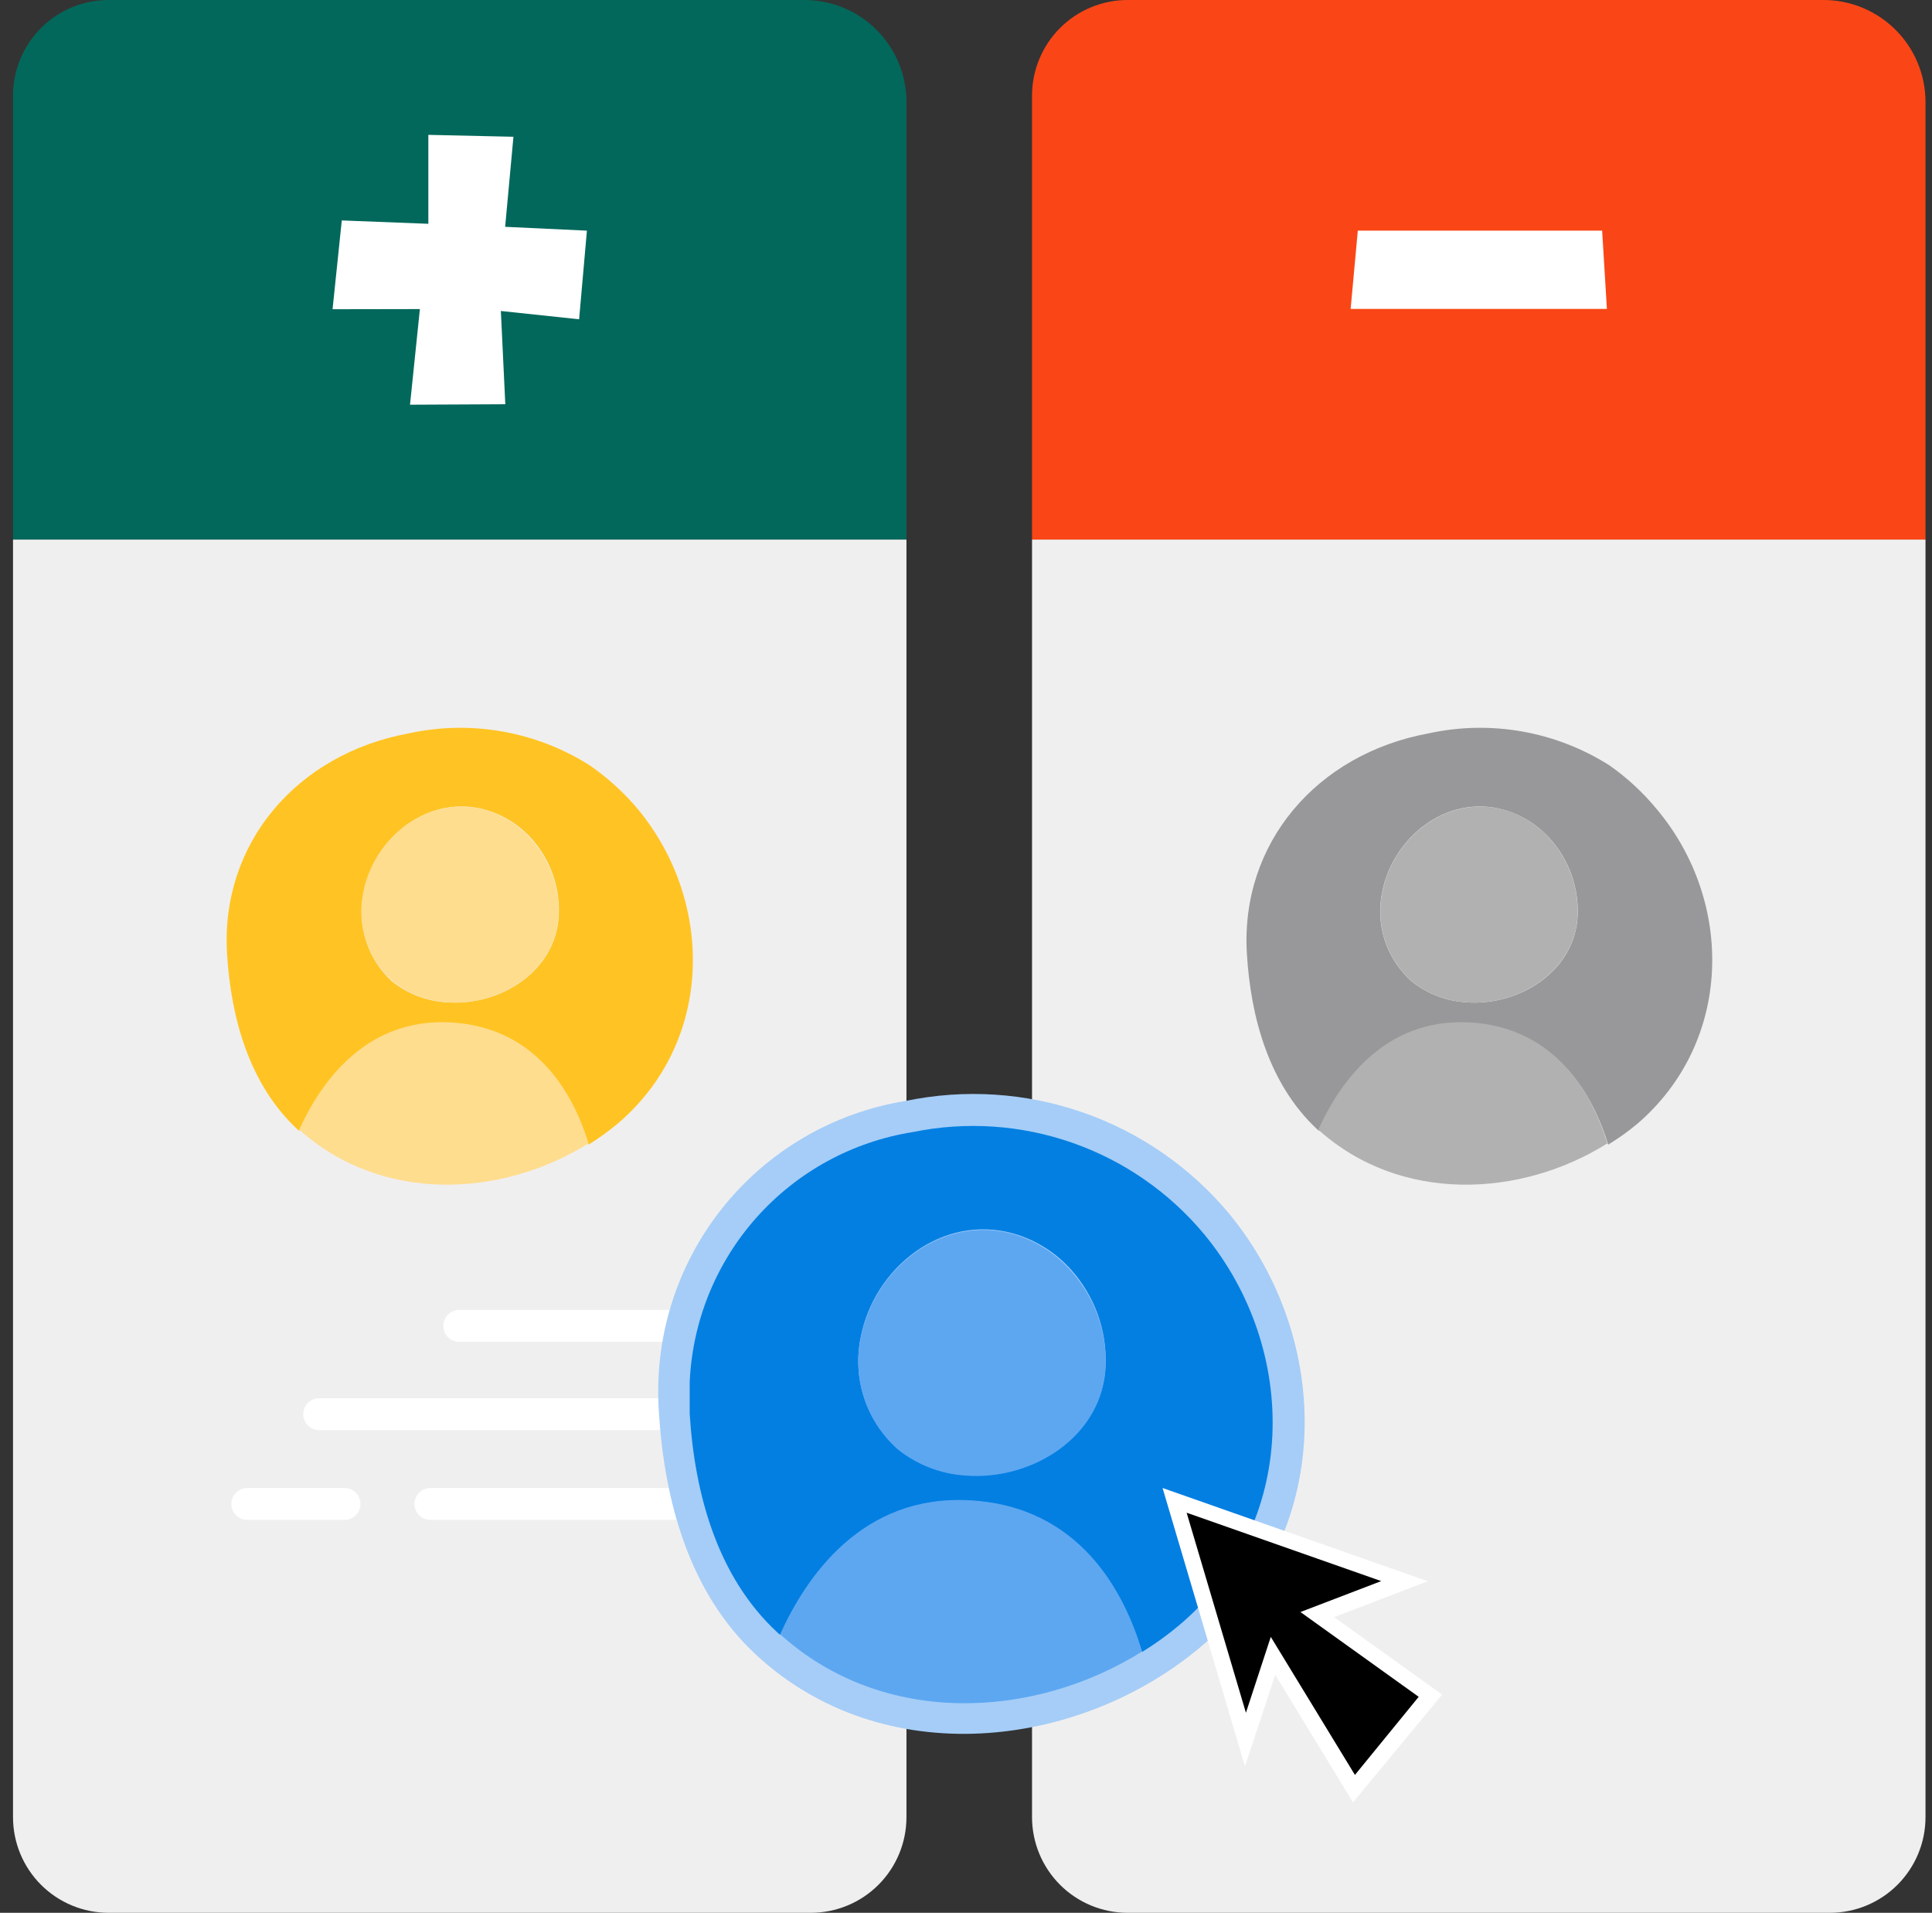 <svg width="99" height="98" viewBox="0 0 99 98" fill="none" xmlns="http://www.w3.org/2000/svg">
<rect x="0" y="0" width="99" height="98" fill="#333333" stroke="none"/>
<g clip-path="url(#clip0_3943_23747)">
<path d="M0.667 27.644H46.449V93.1C46.449 94.4 45.933 95.646 45.014 96.565C44.095 97.484 42.849 98 41.549 98H5.567C4.267 98 3.021 97.484 2.102 96.565C1.183 95.646 0.667 94.4 0.667 93.1L0.667 27.644Z" fill="#F0EFEF"/>
<path d="M52.884 27.644H98.667V93.1C98.667 94.4 98.15 95.646 97.231 96.565C96.312 97.484 95.066 98 93.767 98H57.784C56.485 98 55.238 97.484 54.319 96.565C53.401 95.646 52.884 94.4 52.884 93.1V27.644Z" fill="#F0EFEF"/>
<path d="M30.214 39.208C27.457 37.464 24.123 36.877 20.936 37.575C15.22 38.628 11.291 43.202 11.634 48.861C11.831 52.128 12.761 55.533 15.22 57.844L15.334 57.943C16.412 55.566 18.707 52.226 23.076 52.446C27.592 52.691 29.43 56.285 30.157 58.645C30.672 58.325 31.166 57.97 31.635 57.583C36.6 53.369 36.6 46.207 32.705 41.478C31.981 40.612 31.143 39.848 30.214 39.208ZM22.864 51.352C21.851 51.288 20.881 50.914 20.087 50.282C19.469 49.717 19.01 48.999 18.755 48.201C18.5 47.403 18.458 46.552 18.633 45.733C19.18 42.883 21.974 40.662 24.905 41.495C25.822 41.764 26.643 42.288 27.274 43.006C28.2 44.062 28.688 45.432 28.637 46.836C28.54 49.751 25.624 51.564 22.904 51.352H22.864Z" fill="#FFC423"/>
<path d="M24.881 41.495C21.949 40.678 19.164 42.883 18.609 45.733C18.441 46.558 18.493 47.413 18.76 48.211C19.026 49.009 19.498 49.724 20.128 50.282C20.922 50.914 21.891 51.288 22.904 51.352C25.624 51.564 28.54 49.719 28.621 46.836C28.665 45.429 28.168 44.058 27.233 43.006C26.607 42.29 25.792 41.767 24.881 41.495Z" fill="#FFDD8F"/>
<path d="M23.076 52.381C18.707 52.152 16.412 55.501 15.334 57.877C19.556 61.675 25.722 61.356 30.157 58.58C29.43 56.219 27.617 52.626 23.076 52.381Z" fill="#FFDD8F"/>
<path d="M84.914 41.478C84.205 40.613 83.381 39.849 82.464 39.208C79.71 37.464 76.379 36.877 73.195 37.575C67.478 38.628 63.55 43.202 63.893 48.861C64.089 52.128 65.02 55.533 67.478 57.844L67.593 57.943C68.671 55.566 70.957 52.226 75.335 52.446C79.851 52.691 81.688 56.285 82.407 58.645C82.927 58.327 83.424 57.972 83.893 57.583C88.801 53.369 88.867 46.207 84.914 41.478ZM75.114 51.352C74.101 51.288 73.132 50.914 72.337 50.282C71.708 49.724 71.236 49.009 70.969 48.211C70.703 47.413 70.651 46.558 70.818 45.733C71.365 42.883 74.159 40.662 77.082 41.495C78.002 41.761 78.827 42.286 79.459 43.006C80.391 44.06 80.887 45.429 80.847 46.836C80.757 49.751 77.842 51.564 75.122 51.352H75.114Z" fill="#98989A"/>
<path d="M77.09 41.495C74.167 40.678 71.374 42.883 70.826 45.733C70.659 46.558 70.711 47.413 70.978 48.211C71.244 49.009 71.716 49.724 72.346 50.282C73.14 50.914 74.109 51.288 75.122 51.352C77.842 51.564 80.757 49.719 80.839 46.836C80.879 45.429 80.382 44.06 79.451 43.006C78.823 42.288 78.004 41.764 77.09 41.495Z" fill="#B1B1B1"/>
<path d="M75.294 52.381C70.916 52.152 68.63 55.501 67.552 57.877C71.774 61.675 77.94 61.356 82.366 58.58C81.647 56.219 79.81 52.626 75.294 52.381Z" fill="#B1B1B1"/>
<path d="M5.567 0H41.222C42.608 0 43.938 0.551 44.918 1.531C45.898 2.511 46.449 3.84 46.449 5.227V27.644H0.667V4.9C0.667 3.6 1.183 2.354 2.102 1.435C3.021 0.516 4.267 0 5.567 0V0Z" fill="#02685B"/>
<path d="M57.784 0H93.44C94.826 0 96.156 0.551 97.136 1.531C98.116 2.511 98.667 3.84 98.667 5.227V27.644H52.884V4.9C52.884 3.6 53.401 2.354 54.319 1.435C55.238 0.516 56.485 0 57.784 0V0Z" fill="#FA4616"/>
<path d="M21.949 11.466V6.909L26.31 7.007L25.885 11.621L30.075 11.817L29.675 16.358L25.665 15.933L25.893 20.711L21.01 20.735L21.516 15.835L17.041 15.843L17.514 11.294L21.949 11.466Z" fill="white"/>
<path d="M69.577 11.817L69.21 15.827H82.341L82.097 11.817H69.577Z" fill="white"/>
<path d="M36.6 68.747H23.533C23.317 68.747 23.109 68.661 22.956 68.508C22.803 68.355 22.717 68.147 22.717 67.93C22.717 67.714 22.803 67.506 22.956 67.353C23.109 67.2 23.317 67.114 23.533 67.114H36.6C36.817 67.114 37.024 67.2 37.178 67.353C37.331 67.506 37.417 67.714 37.417 67.93C37.417 68.147 37.331 68.355 37.178 68.508C37.024 68.661 36.817 68.747 36.6 68.747Z" fill="white"/>
<path d="M39.279 73.271H16.355C16.138 73.271 15.93 73.185 15.777 73.032C15.624 72.879 15.538 72.671 15.538 72.455C15.538 72.238 15.624 72.03 15.777 71.877C15.93 71.724 16.138 71.638 16.355 71.638H39.279C39.495 71.638 39.703 71.724 39.856 71.877C40.009 72.03 40.095 72.238 40.095 72.455C40.095 72.671 40.009 72.879 39.856 73.032C39.703 73.185 39.495 73.271 39.279 73.271Z" fill="white"/>
<path d="M44.219 77.869H22.055C21.838 77.869 21.631 77.783 21.478 77.63C21.324 77.477 21.238 77.269 21.238 77.052C21.238 76.836 21.324 76.628 21.478 76.475C21.631 76.322 21.838 76.236 22.055 76.236H44.219C44.436 76.236 44.644 76.322 44.797 76.475C44.95 76.628 45.036 76.836 45.036 77.052C45.036 77.269 44.95 77.477 44.797 77.63C44.644 77.783 44.436 77.869 44.219 77.869Z" fill="white"/>
<path d="M17.653 77.869H12.672C12.455 77.869 12.247 77.783 12.094 77.63C11.941 77.477 11.855 77.269 11.855 77.052C11.855 76.836 11.941 76.628 12.094 76.475C12.247 76.322 12.455 76.236 12.672 76.236H17.653C17.87 76.236 18.078 76.322 18.231 76.475C18.384 76.628 18.47 76.836 18.47 77.052C18.47 77.269 18.384 77.477 18.231 77.63C18.078 77.783 17.87 77.869 17.653 77.869Z" fill="white"/>
<path d="M61.492 84.403C68.36 78.686 68.385 68.722 62.97 62.165C60.988 59.794 58.4 58.007 55.482 56.993C52.563 55.979 49.424 55.776 46.4 56.407C42.68 57.008 39.319 58.98 36.981 61.935C34.642 64.89 33.495 68.614 33.766 72.373C34.044 76.914 35.334 81.626 38.74 84.778C45.265 90.83 55.294 89.605 61.492 84.403Z" fill="#A5CDF7"/>
<path d="M46.776 58C43.686 58.49 40.861 60.032 38.777 62.365C36.694 64.699 35.481 67.68 35.342 70.805V72.438C35.596 76.522 36.755 80.793 39.834 83.635C39.879 83.68 39.928 83.721 39.981 83.757C41.32 80.785 44.187 76.595 49.667 76.889C55.31 77.183 57.613 81.683 58.519 84.639C59.168 84.24 59.788 83.796 60.373 83.308C66.572 78.13 66.596 69.155 61.704 63.234C59.922 61.093 57.592 59.476 54.963 58.554C52.334 57.632 49.505 57.441 46.776 58ZM49.479 75.566C48.212 75.488 46.999 75.02 46.008 74.227C45.214 73.527 44.62 72.629 44.286 71.625C43.952 70.621 43.889 69.546 44.105 68.51C44.791 64.941 48.286 62.165 51.945 63.202C53.096 63.534 54.127 64.189 54.918 65.088C56.086 66.41 56.708 68.127 56.657 69.89C56.535 73.565 52.884 75.836 49.479 75.566Z" fill="#037FE2"/>
<path d="M51.945 63.234C48.286 62.197 44.791 64.974 44.105 68.543C43.889 69.579 43.952 70.653 44.286 71.658C44.62 72.662 45.215 73.559 46.008 74.26C46.999 75.053 48.212 75.52 49.479 75.599C52.884 75.868 56.535 73.598 56.657 69.956C56.708 68.192 56.086 66.475 54.918 65.154C54.131 64.242 53.099 63.576 51.945 63.234Z" fill="#5DA7F1"/>
<path d="M49.667 76.865C44.187 76.571 41.32 80.76 39.981 83.733C45.257 88.494 52.974 88.086 58.519 84.615C57.645 81.659 55.383 77.159 49.667 76.865Z" fill="#5DA7F1"/>
<path d="M60.194 76.848L63.819 89.123L65.232 84.835L69.381 91.646L73.309 86.861L67.503 82.704L71.97 80.997L60.194 76.848Z" fill="black"/>
<path d="M69.332 92.341L65.347 85.807L63.795 90.495L59.573 76.236L73.162 81.013L68.36 82.851L73.897 86.82L69.332 92.341ZM65.118 83.864L69.43 90.936L72.697 86.934L66.637 82.59L70.777 81.005L60.806 77.502L63.844 87.751L65.118 83.864Z" fill="white"/>
</g>
<defs>
<clipPath id="clip0_3943_23747">
<rect width="98" height="98" fill="white" transform="translate(0.667)"/>
</clipPath>
</defs>
</svg>

